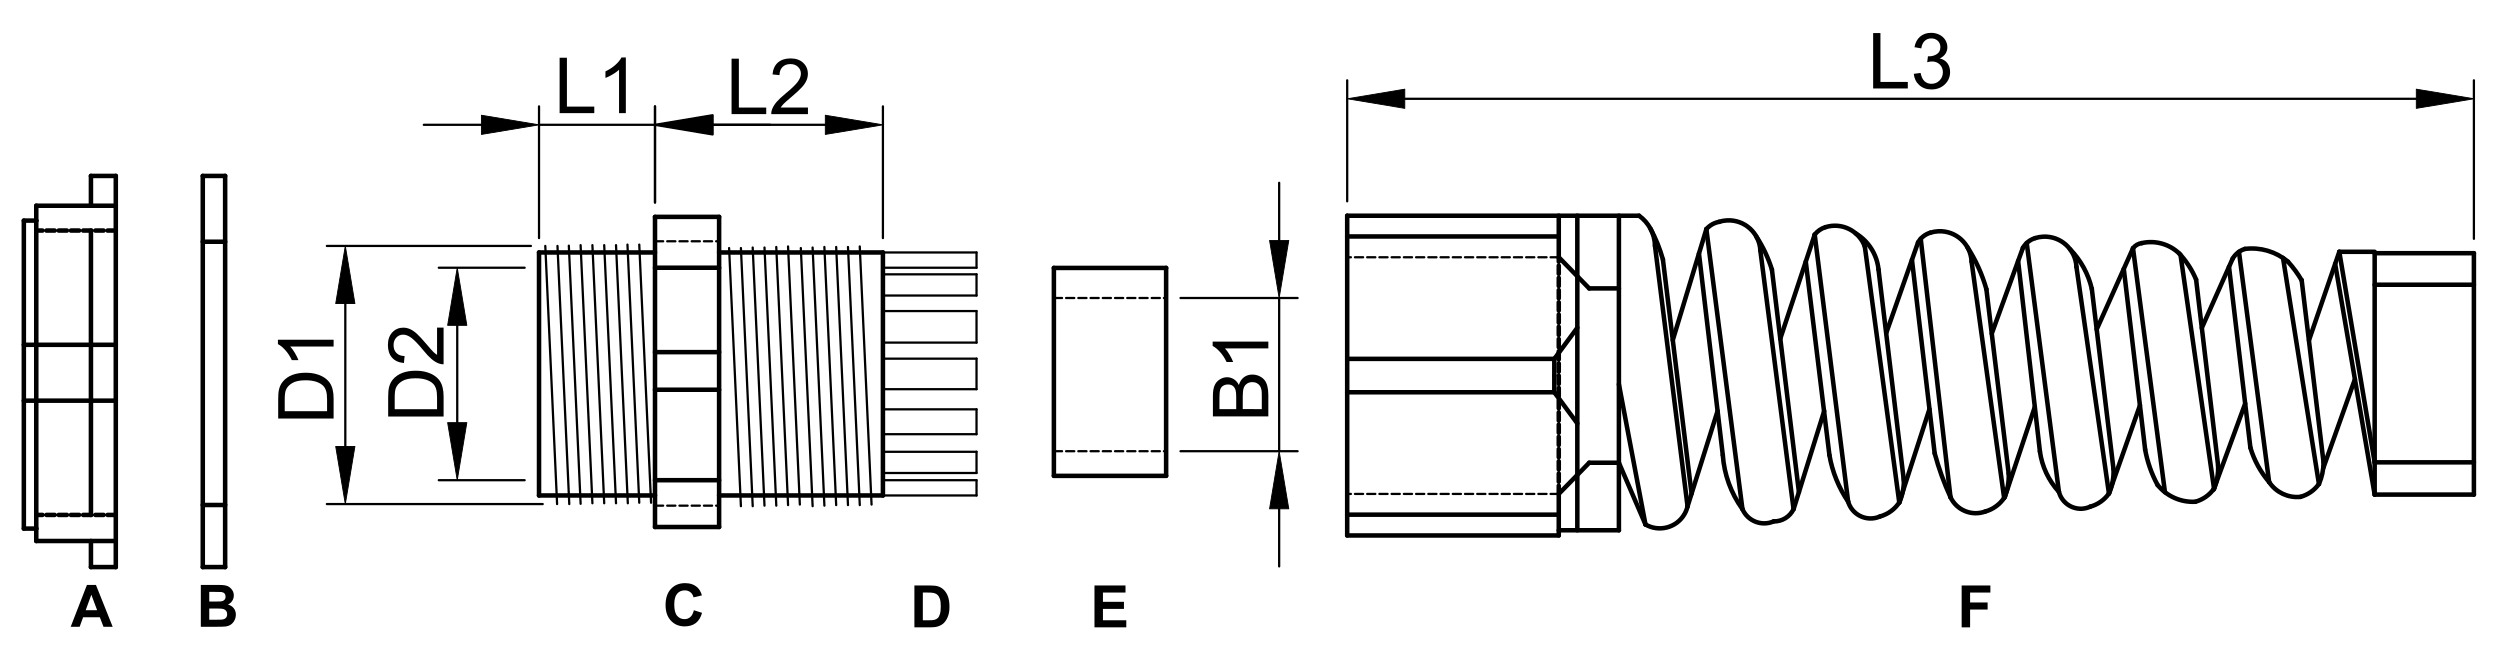 <?xml version="1.0" encoding="utf-8"?>
<!-- Generator: Adobe Illustrator 16.0.3, SVG Export Plug-In . SVG Version: 6.00 Build 0)  -->
<!DOCTYPE svg PUBLIC "-//W3C//DTD SVG 1.1//EN" "http://www.w3.org/Graphics/SVG/1.1/DTD/svg11.dtd">
<svg version="1.1" id="Réteg_1" xmlns="http://www.w3.org/2000/svg" xmlns:xlink="http://www.w3.org/1999/xlink" x="0px" y="0px"
	 width="552px" height="146px" viewBox="0 0 552 146" enable-background="new 0 0 552 146" xml:space="preserve">
<line fill="none" stroke="#000000" stroke-linecap="round" stroke-linejoin="round" stroke-miterlimit="500" x1="20.079" y1="38.844" x2="20.079" y2="45.424"/>
<line fill="none" stroke="#000000" stroke-linecap="round" stroke-linejoin="round" stroke-miterlimit="500" x1="20.079" y1="125.213" x2="25.568" y2="125.213"/>
<line fill="none" stroke="#000000" stroke-linecap="round" stroke-linejoin="round" stroke-miterlimit="500" x1="25.568" y1="125.213" x2="25.568" y2="38.844"/>
<line fill="none" stroke="#000000" stroke-linecap="round" stroke-linejoin="round" stroke-miterlimit="500" x1="25.568" y1="38.844" x2="20.079" y2="38.844"/>
<line fill="none" stroke="#000000" stroke-linecap="round" stroke-linejoin="round" stroke-miterlimit="500" x1="44.773" y1="38.844" x2="44.773" y2="125.213"/>
<line fill="none" stroke="#000000" stroke-linecap="round" stroke-linejoin="round" stroke-miterlimit="500" x1="44.773" y1="125.213" x2="49.711" y2="125.213"/>
<line fill="none" stroke="#000000" stroke-linecap="round" stroke-linejoin="round" stroke-miterlimit="500" x1="49.711" y1="125.213" x2="49.711" y2="38.844"/>
<line fill="none" stroke="#000000" stroke-linecap="round" stroke-linejoin="round" stroke-miterlimit="500" x1="49.711" y1="38.844" x2="44.773" y2="38.844"/>
<line fill="none" stroke="#000000" stroke-linecap="round" stroke-linejoin="round" stroke-miterlimit="500" x1="25.568" y1="45.424" x2="8.007" y2="45.424"/>
<line fill="none" stroke="#000000" stroke-linecap="round" stroke-linejoin="round" stroke-miterlimit="500" x1="8.007" y1="45.424" x2="8.007" y2="48.715"/>
<line fill="none" stroke="#000000" stroke-linecap="round" stroke-linejoin="round" stroke-miterlimit="500" x1="8.007" y1="48.715" x2="5.263" y2="48.715"/>
<line fill="none" stroke="#000000" stroke-linecap="round" stroke-linejoin="round" stroke-miterlimit="500" x1="5.263" y1="48.715" x2="5.263" y2="116.711"/>
<line fill="none" stroke="#000000" stroke-linecap="round" stroke-linejoin="round" stroke-miterlimit="500" x1="5.263" y1="116.711" x2="8.007" y2="116.711"/>
<line fill="none" stroke="#000000" stroke-linecap="round" stroke-linejoin="round" stroke-miterlimit="500" x1="8.007" y1="116.711" x2="8.007" y2="119.454"/>
<line fill="none" stroke="#000000" stroke-linecap="round" stroke-linejoin="round" stroke-miterlimit="500" x1="8.007" y1="119.454" x2="25.568" y2="119.454"/>
<line fill="none" stroke="#000000" stroke-linecap="round" stroke-linejoin="round" stroke-miterlimit="500" x1="25.568" y1="76.132" x2="5.263" y2="76.132"/>
<line fill="none" stroke="#000000" stroke-linecap="round" stroke-linejoin="round" stroke-miterlimit="500" x1="25.568" y1="88.473" x2="5.263" y2="88.473"/>
<line fill="none" stroke="#000000" stroke-linecap="round" stroke-linejoin="round" stroke-miterlimit="500" stroke-dasharray="1.8,0.9" x1="25.568" y1="113.695" x2="8.007" y2="113.695"/>
<line fill="none" stroke="#000000" stroke-linecap="round" stroke-linejoin="round" stroke-miterlimit="500" x1="8.007" y1="48.715" x2="8.007" y2="116.711"/>
<line fill="none" stroke="#000000" stroke-linecap="round" stroke-linejoin="round" stroke-miterlimit="500" stroke-dasharray="1.8,0.9" x1="25.568" y1="50.908" x2="8.007" y2="50.908"/>
<line fill="none" stroke="#000000" stroke-linecap="round" stroke-linejoin="round" stroke-miterlimit="500" x1="49.711" y1="53.375" x2="44.773" y2="53.375"/>
<line fill="none" stroke="#000000" stroke-linecap="round" stroke-linejoin="round" stroke-miterlimit="500" x1="49.711" y1="111.502" x2="44.773" y2="111.502"/>
<line fill="none" stroke="#000000" stroke-linecap="round" stroke-linejoin="round" stroke-miterlimit="500" x1="144.625" y1="116.359" x2="158.779" y2="116.359"/>
<line fill="none" stroke="#000000" stroke-linecap="round" stroke-linejoin="round" stroke-miterlimit="500" x1="158.779" y1="116.359" x2="158.779" y2="47.89"/>
<line fill="none" stroke="#000000" stroke-linecap="round" stroke-linejoin="round" stroke-miterlimit="500" x1="158.779" y1="47.89" x2="144.625" y2="47.89"/>
<line fill="none" stroke="#000000" stroke-linecap="round" stroke-linejoin="round" stroke-miterlimit="500" x1="144.625" y1="47.89" x2="144.625" y2="116.359"/>
<line fill="none" stroke="#000000" stroke-width="0.5" stroke-linecap="round" stroke-linejoin="round" stroke-miterlimit="500" stroke-dasharray="1.8,0.9" x1="144.625" y1="53.277" x2="158.779" y2="53.277"/>
<line fill="none" stroke="#000000" stroke-width="0.5" stroke-linecap="round" stroke-linejoin="round" stroke-miterlimit="500" stroke-dasharray="1.8,0.9" x1="144.625" y1="111.646" x2="158.779" y2="111.646"/>
<line fill="none" stroke="#000000" stroke-linecap="round" stroke-linejoin="round" stroke-miterlimit="500" x1="158.779" y1="86.055" x2="144.625" y2="86.055"/>
<line fill="none" stroke="#000000" stroke-linecap="round" stroke-linejoin="round" stroke-miterlimit="500" x1="158.779" y1="77.748" x2="144.625" y2="77.748"/>
<line fill="none" stroke="#000000" stroke-linecap="round" stroke-linejoin="round" stroke-miterlimit="500" x1="144.625" y1="55.747" x2="119.016" y2="55.747"/>
<line fill="none" stroke="#000000" stroke-linecap="round" stroke-linejoin="round" stroke-miterlimit="500" x1="119.016" y1="55.747" x2="119.016" y2="109.398"/>
<line fill="none" stroke="#000000" stroke-linecap="round" stroke-linejoin="round" stroke-miterlimit="500" x1="119.016" y1="109.398" x2="144.625" y2="109.398"/>
<line fill="none" stroke="#000000" stroke-linecap="round" stroke-linejoin="round" stroke-miterlimit="500" x1="158.779" y1="109.398" x2="194.948" y2="109.398"/>
<line fill="none" stroke="#000000" stroke-linecap="round" stroke-linejoin="round" stroke-miterlimit="500" x1="194.948" y1="109.398" x2="194.948" y2="55.747"/>
<line fill="none" stroke="#000000" stroke-linecap="round" stroke-linejoin="round" stroke-miterlimit="500" x1="194.948" y1="55.747" x2="158.779" y2="55.747"/>
<line fill="none" stroke="#000000" stroke-width="0.5" stroke-linecap="round" stroke-linejoin="round" stroke-miterlimit="500" x1="194.948" y1="55.747" x2="215.616" y2="55.747"/>
<line fill="none" stroke="#000000" stroke-width="0.5" stroke-linecap="round" stroke-linejoin="round" stroke-miterlimit="500" x1="215.616" y1="55.747" x2="215.616" y2="59.114"/>
<line fill="none" stroke="#000000" stroke-width="0.5" stroke-linecap="round" stroke-linejoin="round" stroke-miterlimit="500" x1="215.616" y1="59.114" x2="194.948" y2="59.114"/>
<line fill="none" stroke="#000000" stroke-width="0.5" stroke-linecap="round" stroke-linejoin="round" stroke-miterlimit="500" x1="194.948" y1="109.398" x2="215.616" y2="109.398"/>
<line fill="none" stroke="#000000" stroke-width="0.5" stroke-linecap="round" stroke-linejoin="round" stroke-miterlimit="500" x1="215.616" y1="109.398" x2="215.616" y2="106.031"/>
<line fill="none" stroke="#000000" stroke-width="0.5" stroke-linecap="round" stroke-linejoin="round" stroke-miterlimit="500" x1="215.616" y1="106.031" x2="194.948" y2="106.031"/>
<line fill="none" stroke="#000000" stroke-width="0.5" stroke-linecap="round" stroke-linejoin="round" stroke-miterlimit="500" x1="194.948" y1="60.567" x2="215.616" y2="60.567"/>
<line fill="none" stroke="#000000" stroke-width="0.5" stroke-linecap="round" stroke-linejoin="round" stroke-miterlimit="500" x1="215.616" y1="60.567" x2="215.616" y2="65.251"/>
<line fill="none" stroke="#000000" stroke-width="0.5" stroke-linecap="round" stroke-linejoin="round" stroke-miterlimit="500" x1="215.616" y1="65.251" x2="194.948" y2="65.251"/>
<line fill="none" stroke="#000000" stroke-width="0.5" stroke-linecap="round" stroke-linejoin="round" stroke-miterlimit="500" x1="194.948" y1="68.678" x2="215.616" y2="68.678"/>
<line fill="none" stroke="#000000" stroke-width="0.5" stroke-linecap="round" stroke-linejoin="round" stroke-miterlimit="500" x1="215.616" y1="68.678" x2="215.616" y2="75.645"/>
<line fill="none" stroke="#000000" stroke-width="0.5" stroke-linecap="round" stroke-linejoin="round" stroke-miterlimit="500" x1="215.616" y1="75.645" x2="194.948" y2="75.645"/>
<line fill="none" stroke="#000000" stroke-width="0.5" stroke-linecap="round" stroke-linejoin="round" stroke-miterlimit="500" x1="194.948" y1="79.188" x2="215.616" y2="79.188"/>
<line fill="none" stroke="#000000" stroke-width="0.5" stroke-linecap="round" stroke-linejoin="round" stroke-miterlimit="500" x1="215.616" y1="79.188" x2="215.616" y2="85.928"/>
<line fill="none" stroke="#000000" stroke-width="0.5" stroke-linecap="round" stroke-linejoin="round" stroke-miterlimit="500" x1="215.616" y1="85.928" x2="194.948" y2="85.928"/>
<line fill="none" stroke="#000000" stroke-width="0.5" stroke-linecap="round" stroke-linejoin="round" stroke-miterlimit="500" x1="194.948" y1="90.382" x2="215.616" y2="90.382"/>
<line fill="none" stroke="#000000" stroke-width="0.5" stroke-linecap="round" stroke-linejoin="round" stroke-miterlimit="500" x1="215.616" y1="90.382" x2="215.616" y2="95.868"/>
<line fill="none" stroke="#000000" stroke-width="0.5" stroke-linecap="round" stroke-linejoin="round" stroke-miterlimit="500" x1="215.616" y1="95.868" x2="194.948" y2="95.868"/>
<line fill="none" stroke="#000000" stroke-width="0.5" stroke-linecap="round" stroke-linejoin="round" stroke-miterlimit="500" x1="194.948" y1="99.751" x2="215.616" y2="99.751"/>
<line fill="none" stroke="#000000" stroke-width="0.5" stroke-linecap="round" stroke-linejoin="round" stroke-miterlimit="500" x1="215.616" y1="99.751" x2="215.616" y2="104.434"/>
<line fill="none" stroke="#000000" stroke-width="0.5" stroke-linecap="round" stroke-linejoin="round" stroke-miterlimit="500" x1="215.616" y1="104.434" x2="194.948" y2="104.434"/>
<line fill="none" stroke="#000000" stroke-linecap="round" stroke-linejoin="round" stroke-miterlimit="500" x1="232.697" y1="59.158" x2="257.481" y2="59.158"/>
<line fill="none" stroke="#000000" stroke-linecap="round" stroke-linejoin="round" stroke-miterlimit="500" x1="232.697" y1="59.158" x2="232.697" y2="105.066"/>
<line fill="none" stroke="#000000" stroke-linecap="round" stroke-linejoin="round" stroke-miterlimit="500" x1="232.697" y1="105.066" x2="257.481" y2="105.066"/>
<line fill="none" stroke="#000000" stroke-linecap="round" stroke-linejoin="round" stroke-miterlimit="500" x1="257.481" y1="105.066" x2="257.481" y2="59.158"/>
<line fill="none" stroke="#000000" stroke-width="0.5" stroke-linecap="round" stroke-linejoin="round" stroke-miterlimit="500" stroke-dasharray="1.8,0.9" x1="232.697" y1="65.802" x2="257.481" y2="65.802"/>
<line fill="none" stroke="#000000" stroke-width="0.5" stroke-linecap="round" stroke-linejoin="round" stroke-miterlimit="500" stroke-dasharray="1.8,0.9" x1="232.697" y1="99.632" x2="257.481" y2="99.632"/>
<line fill="none" stroke="#000000" stroke-width="0.5" stroke-linecap="round" stroke-linejoin="round" stroke-miterlimit="500" x1="123.09" y1="54.306" x2="125.696" y2="111.295"/>
<line fill="none" stroke="#000000" stroke-width="0.5" stroke-linecap="round" stroke-linejoin="round" stroke-miterlimit="500" x1="125.597" y1="54.247" x2="128.202" y2="111.234"/>
<line fill="none" stroke="#000000" stroke-width="0.5" stroke-linecap="round" stroke-linejoin="round" stroke-miterlimit="500" x1="128.197" y1="54.129" x2="130.803" y2="111.117"/>
<line fill="none" stroke="#000000" stroke-width="0.5" stroke-linecap="round" stroke-linejoin="round" stroke-miterlimit="500" x1="130.803" y1="54.129" x2="133.408" y2="111.117"/>
<line fill="none" stroke="#000000" stroke-width="0.5" stroke-linecap="round" stroke-linejoin="round" stroke-miterlimit="500" x1="133.408" y1="54.129" x2="136.016" y2="111.117"/>
<line fill="none" stroke="#000000" stroke-width="0.5" stroke-linecap="round" stroke-linejoin="round" stroke-miterlimit="500" x1="136.016" y1="54.129" x2="138.622" y2="111.117"/>
<line fill="none" stroke="#000000" stroke-width="0.5" stroke-linecap="round" stroke-linejoin="round" stroke-miterlimit="500" x1="138.543" y1="54.013" x2="141.149" y2="111.001"/>
<line fill="none" stroke="#000000" stroke-width="0.5" stroke-linecap="round" stroke-linejoin="round" stroke-miterlimit="500" x1="141.149" y1="54.013" x2="143.754" y2="111.001"/>
<line fill="none" stroke="#000000" stroke-width="0.5" stroke-linecap="round" stroke-linejoin="round" stroke-miterlimit="500" x1="160.986" y1="54.771" x2="163.593" y2="111.762"/>
<line fill="none" stroke="#000000" stroke-width="0.5" stroke-linecap="round" stroke-linejoin="round" stroke-miterlimit="500" x1="163.593" y1="54.771" x2="166.199" y2="111.762"/>
<line fill="none" stroke="#000000" stroke-width="0.5" stroke-linecap="round" stroke-linejoin="round" stroke-miterlimit="500" x1="166.194" y1="54.653" x2="168.799" y2="111.643"/>
<line fill="none" stroke="#000000" stroke-width="0.5" stroke-linecap="round" stroke-linejoin="round" stroke-miterlimit="500" x1="168.799" y1="54.653" x2="171.405" y2="111.643"/>
<line fill="none" stroke="#000000" stroke-width="0.5" stroke-linecap="round" stroke-linejoin="round" stroke-miterlimit="500" x1="171.399" y1="54.535" x2="174.006" y2="111.523"/>
<line fill="none" stroke="#000000" stroke-width="0.5" stroke-linecap="round" stroke-linejoin="round" stroke-miterlimit="500" x1="174.001" y1="54.415" x2="176.606" y2="111.404"/>
<line fill="none" stroke="#000000" stroke-width="0.5" stroke-linecap="round" stroke-linejoin="round" stroke-miterlimit="500" x1="176.822" y1="54.771" x2="179.428" y2="111.762"/>
<line fill="none" stroke="#000000" stroke-width="0.5" stroke-linecap="round" stroke-linejoin="round" stroke-miterlimit="500" x1="179.422" y1="54.653" x2="182.027" y2="111.643"/>
<line fill="none" stroke="#000000" stroke-width="0.5" stroke-linecap="round" stroke-linejoin="round" stroke-miterlimit="500" x1="182.023" y1="54.535" x2="184.628" y2="111.523"/>
<line fill="none" stroke="#000000" stroke-width="0.5" stroke-linecap="round" stroke-linejoin="round" stroke-miterlimit="500" x1="184.628" y1="54.535" x2="187.234" y2="111.523"/>
<line fill="none" stroke="#000000" stroke-width="0.5" stroke-linecap="round" stroke-linejoin="round" stroke-miterlimit="500" x1="187.234" y1="54.535" x2="189.84" y2="111.523"/>
<line fill="none" stroke="#000000" stroke-width="0.5" stroke-linecap="round" stroke-linejoin="round" stroke-miterlimit="500" x1="189.834" y1="54.415" x2="192.44" y2="111.404"/>
<line fill="none" stroke="#000000" stroke-linecap="round" stroke-linejoin="round" stroke-miterlimit="500" x1="297.46" y1="47.631" x2="297.46" y2="118.229"/>
<line fill="none" stroke="#000000" stroke-linecap="round" stroke-linejoin="round" stroke-miterlimit="500" x1="297.46" y1="118.229" x2="344.175" y2="118.229"/>
<line fill="none" stroke="#000000" stroke-linecap="round" stroke-linejoin="round" stroke-miterlimit="500" x1="344.175" y1="118.229" x2="344.175" y2="109.057"/>
<line fill="none" stroke="#000000" stroke-linecap="round" stroke-linejoin="round" stroke-miterlimit="500" x1="344.175" y1="109.057" x2="350.896" y2="102.176"/>
<line fill="none" stroke="#000000" stroke-linecap="round" stroke-linejoin="round" stroke-miterlimit="500" x1="350.896" y1="102.176" x2="357.453" y2="102.176"/>
<line fill="none" stroke="#000000" stroke-linecap="round" stroke-linejoin="round" stroke-miterlimit="500" x1="357.453" y1="47.631" x2="357.453" y2="117.082"/>
<line fill="none" stroke="#000000" stroke-linecap="round" stroke-linejoin="round" stroke-miterlimit="500" x1="357.453" y1="117.082" x2="344.175" y2="117.082"/>
<line fill="none" stroke="#000000" stroke-linecap="round" stroke-linejoin="round" stroke-miterlimit="500" x1="348.273" y1="117.082" x2="348.273" y2="47.631"/>
<line fill="none" stroke="#000000" stroke-linecap="round" stroke-linejoin="round" stroke-miterlimit="500" x1="348.273" y1="93.495" x2="343.191" y2="86.615"/>
<line fill="none" stroke="#000000" stroke-linecap="round" stroke-linejoin="round" stroke-miterlimit="500" x1="343.191" y1="86.615" x2="343.191" y2="82.928"/>
<line fill="none" stroke="#000000" stroke-linecap="round" stroke-linejoin="round" stroke-miterlimit="500" x1="344.175" y1="113.641" x2="297.46" y2="113.641"/>
<line fill="none" stroke="#000000" stroke-width="0.5" stroke-linecap="round" stroke-linejoin="round" stroke-miterlimit="500" stroke-dasharray="1.8,0.9" x1="344.175" y1="109.057" x2="297.46" y2="109.057"/>
<line fill="none" stroke="#000000" stroke-linecap="round" stroke-linejoin="round" stroke-miterlimit="500" stroke-dasharray="1.8,0.9" x1="344.175" y1="109.057" x2="344.175" y2="56.804"/>
<line fill="none" stroke="#000000" stroke-linecap="round" stroke-linejoin="round" stroke-miterlimit="500" x1="344.175" y1="56.804" x2="350.896" y2="63.683"/>
<line fill="none" stroke="#000000" stroke-linecap="round" stroke-linejoin="round" stroke-miterlimit="500" x1="350.896" y1="63.683" x2="357.453" y2="63.683"/>
<line fill="none" stroke="#000000" stroke-linecap="round" stroke-linejoin="round" stroke-miterlimit="500" x1="348.273" y1="72.364" x2="343.191" y2="79.245"/>
<line fill="none" stroke="#000000" stroke-linecap="round" stroke-linejoin="round" stroke-miterlimit="500" x1="343.191" y1="79.245" x2="343.191" y2="82.928"/>
<line fill="none" stroke="#000000" stroke-linecap="round" stroke-linejoin="round" stroke-miterlimit="500" x1="297.46" y1="47.631" x2="361.905" y2="47.631"/>
<line fill="none" stroke="#000000" stroke-linecap="round" stroke-linejoin="round" stroke-miterlimit="500" x1="344.175" y1="52.217" x2="297.46" y2="52.217"/>
<line fill="none" stroke="#000000" stroke-width="0.5" stroke-linecap="round" stroke-linejoin="round" stroke-miterlimit="500" stroke-dasharray="1.8,0.9" x1="344.175" y1="56.804" x2="297.46" y2="56.804"/>
<line fill="none" stroke="#000000" stroke-linecap="round" stroke-linejoin="round" stroke-miterlimit="500" x1="343.191" y1="79.245" x2="297.46" y2="79.245"/>
<line fill="none" stroke="#000000" stroke-linecap="round" stroke-linejoin="round" stroke-miterlimit="500" x1="343.191" y1="86.615" x2="297.46" y2="86.615"/>
<line fill="none" stroke="#000000" stroke-linecap="round" stroke-linejoin="round" stroke-miterlimit="500" x1="365.417" y1="54.263" x2="372.613" y2="111.805"/>
<line fill="none" stroke="#000000" stroke-linecap="round" stroke-linejoin="round" stroke-miterlimit="500" x1="376.764" y1="50.59" x2="384.73" y2="112.414"/>
<line fill="none" stroke="#000000" stroke-linecap="round" stroke-linejoin="round" stroke-miterlimit="500" x1="388.688" y1="55.336" x2="396.017" y2="112.414"/>
<path fill="none" stroke="#000000" stroke-linecap="round" stroke-linejoin="round" stroke-miterlimit="500" d="M365.417,54.263
	c-0.059-2.641-1.362-5.098-3.512-6.632"/>
<path fill="none" stroke="#000000" stroke-linecap="round" stroke-linejoin="round" stroke-miterlimit="500" d="M363.322,115.813
	c3.014,1.744,6.868,0.717,8.611-2.295c0.34-0.588,0.583-1.227,0.721-1.893"/>
<line fill="none" stroke="#000000" stroke-linecap="round" stroke-linejoin="round" stroke-miterlimit="500" x1="363.322" y1="115.813" x2="357.453" y2="84.834"/>
<line fill="none" stroke="#000000" stroke-linecap="round" stroke-linejoin="round" stroke-miterlimit="500" x1="363.322" y1="115.813" x2="357.453" y2="102.176"/>
<line fill="none" stroke="#000000" stroke-linecap="round" stroke-linejoin="round" stroke-miterlimit="500" x1="369.349" y1="75.1" x2="376.764" y2="50.59"/>
<path fill="none" stroke="#000000" stroke-linecap="round" stroke-linejoin="round" stroke-miterlimit="500" d="M379.634,48.976
	c-1.114,0.194-2.127,0.764-2.87,1.614"/>
<path fill="none" stroke="#000000" stroke-linecap="round" stroke-linejoin="round" stroke-miterlimit="500" d="M388.688,55.336
	c-0.177-3.867-3.457-6.856-7.323-6.677c-0.605,0.027-1.207,0.134-1.785,0.316"/>
<path fill="none" stroke="#000000" stroke-linecap="round" stroke-linejoin="round" stroke-miterlimit="500" d="M380.395,100.49
	c0.31,4.3,1.812,8.43,4.337,11.924"/>
<line fill="none" stroke="#000000" stroke-linecap="round" stroke-linejoin="round" stroke-miterlimit="500" x1="380.395" y1="100.49" x2="375.13" y2="55.989"/>
<line fill="none" stroke="#000000" stroke-linecap="round" stroke-linejoin="round" stroke-miterlimit="500" x1="372.613" y1="111.805" x2="379.241" y2="90.754"/>
<path fill="none" stroke="#000000" stroke-linecap="round" stroke-linejoin="round" stroke-miterlimit="500" d="M384.73,112.414
	c1.155,2.648,4.239,3.861,6.892,2.709"/>
<path fill="none" stroke="#000000" stroke-linecap="round" stroke-linejoin="round" stroke-miterlimit="500" d="M391.622,115.123
	c1.872,0.042,3.593-1.021,4.395-2.709"/>
<line fill="none" stroke="#000000" stroke-linecap="round" stroke-linejoin="round" stroke-miterlimit="500" x1="391.238" y1="59.526" x2="397.201" y2="108.648"/>
<path fill="none" stroke="#000000" stroke-linecap="round" stroke-linejoin="round" stroke-miterlimit="500" d="M391.238,59.526
	c-0.804-2.582-1.961-5.04-3.443-7.302"/>
<line fill="none" stroke="#000000" stroke-linecap="round" stroke-linejoin="round" stroke-miterlimit="500" x1="400.689" y1="51.803" x2="408.064" y2="110.756"/>
<line fill="none" stroke="#000000" stroke-linecap="round" stroke-linejoin="round" stroke-miterlimit="500" x1="411.756" y1="54.455" x2="419.36" y2="110.943"/>
<line fill="none" stroke="#000000" stroke-linecap="round" stroke-linejoin="round" stroke-miterlimit="500" x1="393.089" y1="74.77" x2="400.689" y2="51.803"/>
<path fill="none" stroke="#000000" stroke-linecap="round" stroke-linejoin="round" stroke-miterlimit="500" d="M403.059,50.162
	c-0.941,0.288-1.771,0.861-2.368,1.641"/>
<path fill="none" stroke="#000000" stroke-linecap="round" stroke-linejoin="round" stroke-miterlimit="500" d="M411.756,54.455
	c-1.283-3.529-5.117-5.422-8.697-4.292"/>
<path fill="none" stroke="#000000" stroke-linecap="round" stroke-linejoin="round" stroke-miterlimit="500" d="M403.935,100.49
	c0.636,3.676,2.041,7.175,4.131,10.266"/>
<line fill="none" stroke="#000000" stroke-linecap="round" stroke-linejoin="round" stroke-miterlimit="500" x1="403.935" y1="100.49" x2="398.716" y2="57.766"/>
<line fill="none" stroke="#000000" stroke-linecap="round" stroke-linejoin="round" stroke-miterlimit="500" x1="396.052" y1="112.333" x2="402.783" y2="90.754"/>
<path fill="none" stroke="#000000" stroke-linecap="round" stroke-linejoin="round" stroke-miterlimit="500" d="M408.064,110.756
	c0.801,2.74,3.672,4.311,6.409,3.512c0.219-0.065,0.433-0.144,0.64-0.234"/>
<path fill="none" stroke="#000000" stroke-linecap="round" stroke-linejoin="round" stroke-miterlimit="500" d="M415.113,114.032
	c1.817-0.501,3.378-1.673,4.368-3.276"/>
<line fill="none" stroke="#000000" stroke-linecap="round" stroke-linejoin="round" stroke-miterlimit="500" x1="414.778" y1="59.526" x2="420.377" y2="106.146"/>
<path fill="none" stroke="#000000" stroke-linecap="round" stroke-linejoin="round" stroke-miterlimit="500" d="M419.36,110.943
	c0.756-1.698,1.097-3.557,1.001-5.414"/>
<path fill="none" stroke="#000000" stroke-linecap="round" stroke-linejoin="round" stroke-miterlimit="500" d="M414.778,59.526
	c-0.323-3.305-2.187-6.263-5.028-7.981"/>
<line fill="none" stroke="#000000" stroke-linecap="round" stroke-linejoin="round" stroke-miterlimit="500" x1="424.094" y1="52.722" x2="430.666" y2="109.771"/>
<line fill="none" stroke="#000000" stroke-linecap="round" stroke-linejoin="round" stroke-miterlimit="500" x1="435.32" y1="57.741" x2="442.513" y2="109.945"/>
<line fill="none" stroke="#000000" stroke-linecap="round" stroke-linejoin="round" stroke-miterlimit="500" x1="416.483" y1="73.518" x2="423.507" y2="53.523"/>
<path fill="none" stroke="#000000" stroke-linecap="round" stroke-linejoin="round" stroke-miterlimit="500" d="M426.213,51.381
	c-1.14,0.347-2.106,1.113-2.706,2.142"/>
<path fill="none" stroke="#000000" stroke-linecap="round" stroke-linejoin="round" stroke-miterlimit="500" d="M435.32,57.741
	c-0.179-3.867-3.457-6.856-7.324-6.677c-0.604,0.028-1.205,0.134-1.783,0.317"/>
<path fill="none" stroke="#000000" stroke-linecap="round" stroke-linejoin="round" stroke-miterlimit="500" d="M427.172,100.081
	c0.894,3.323,2.063,6.563,3.494,9.69"/>
<line fill="none" stroke="#000000" stroke-linecap="round" stroke-linejoin="round" stroke-miterlimit="500" x1="427.172" y1="100.081" x2="422.159" y2="57.361"/>
<line fill="none" stroke="#000000" stroke-linecap="round" stroke-linejoin="round" stroke-miterlimit="500" x1="419.36" y1="110.943" x2="426.021" y2="90.344"/>
<path fill="none" stroke="#000000" stroke-linecap="round" stroke-linejoin="round" stroke-miterlimit="500" d="M430.666,109.771
	c1.345,2.877,4.664,4.258,7.654,3.183"/>
<path fill="none" stroke="#000000" stroke-linecap="round" stroke-linejoin="round" stroke-miterlimit="500" d="M438.32,112.953
	c1.816-0.501,3.377-1.672,4.368-3.276"/>
<line fill="none" stroke="#000000" stroke-linecap="round" stroke-linejoin="round" stroke-miterlimit="500" x1="438.595" y1="63.856" x2="443.514" y2="104.531"/>
<path fill="none" stroke="#000000" stroke-linecap="round" stroke-linejoin="round" stroke-miterlimit="500" d="M442.513,109.945
	c0.756-1.699,1.098-3.557,1.001-5.414"/>
<path fill="none" stroke="#000000" stroke-linecap="round" stroke-linejoin="round" stroke-miterlimit="500" d="M438.595,63.856
	c-0.931-3.297-2.352-6.435-4.213-9.311"/>
<line fill="none" stroke="#000000" stroke-linecap="round" stroke-linejoin="round" stroke-miterlimit="500" x1="447.5" y1="53.661" x2="454.607" y2="108.594"/>
<line fill="none" stroke="#000000" stroke-linecap="round" stroke-linejoin="round" stroke-miterlimit="500" x1="458.478" y1="58.936" x2="465.656" y2="108.958"/>
<line fill="none" stroke="#000000" stroke-linecap="round" stroke-linejoin="round" stroke-miterlimit="500" x1="439.779" y1="73.662" x2="446.662" y2="54.717"/>
<path fill="none" stroke="#000000" stroke-linecap="round" stroke-linejoin="round" stroke-miterlimit="500" d="M449.368,52.574
	c-1.142,0.348-2.106,1.114-2.706,2.143"/>
<path fill="none" stroke="#000000" stroke-linecap="round" stroke-linejoin="round" stroke-miterlimit="500" d="M458.478,58.936
	c-0.18-3.867-3.458-6.856-7.324-6.679c-0.607,0.028-1.206,0.135-1.784,0.317"/>
<path fill="none" stroke="#000000" stroke-linecap="round" stroke-linejoin="round" stroke-miterlimit="500" d="M450.411,99.67
	c0.455,3.333,1.918,6.449,4.196,8.924"/>
<line fill="none" stroke="#000000" stroke-linecap="round" stroke-linejoin="round" stroke-miterlimit="500" x1="450.411" y1="99.67" x2="445.601" y2="57.642"/>
<line fill="none" stroke="#000000" stroke-linecap="round" stroke-linejoin="round" stroke-miterlimit="500" x1="442.688" y1="109.677" x2="449.26" y2="89.934"/>
<path fill="none" stroke="#000000" stroke-linecap="round" stroke-linejoin="round" stroke-miterlimit="500" d="M454.607,108.594
	c0.691,2.666,3.418,4.268,6.084,3.575c0.287-0.073,0.565-0.177,0.834-0.299"/>
<path fill="none" stroke="#000000" stroke-linecap="round" stroke-linejoin="round" stroke-miterlimit="500" d="M461.525,111.87
	c1.674-0.459,3.136-1.489,4.131-2.912"/>
<line fill="none" stroke="#000000" stroke-linecap="round" stroke-linejoin="round" stroke-miterlimit="500" x1="461.871" y1="63.775" x2="466.655" y2="103.543"/>
<path fill="none" stroke="#000000" stroke-linecap="round" stroke-linejoin="round" stroke-miterlimit="500" d="M465.656,108.958
	c0.754-1.704,1.097-3.558,0.999-5.415"/>
<path fill="none" stroke="#000000" stroke-linecap="round" stroke-linejoin="round" stroke-miterlimit="500" d="M461.871,63.775
	c-0.771-3.304-2.438-6.331-4.813-8.753"/>
<line fill="none" stroke="#000000" stroke-linecap="round" stroke-linejoin="round" stroke-miterlimit="500" x1="470.969" y1="54.818" x2="478.021" y2="108.678"/>
<line fill="none" stroke="#000000" stroke-linecap="round" stroke-linejoin="round" stroke-miterlimit="500" x1="481.459" y1="56.28" x2="488.859" y2="107.882"/>
<line fill="none" stroke="#000000" stroke-linecap="round" stroke-linejoin="round" stroke-miterlimit="500" x1="462.949" y1="72.73" x2="470.969" y2="54.818"/>
<path fill="none" stroke="#000000" stroke-linecap="round" stroke-linejoin="round" stroke-miterlimit="500" d="M472.889,53.683
	c-0.766,0.106-1.458,0.516-1.92,1.135"/>
<path fill="none" stroke="#000000" stroke-linecap="round" stroke-linejoin="round" stroke-miterlimit="500" d="M481.191,55.989
	c-2.201-2.12-5.324-2.988-8.304-2.306"/>
<path fill="none" stroke="#000000" stroke-linecap="round" stroke-linejoin="round" stroke-miterlimit="500" d="M473.648,99.261
	c0.492,2.74,1.422,5.38,2.75,7.825"/>
<line fill="none" stroke="#000000" stroke-linecap="round" stroke-linejoin="round" stroke-miterlimit="500" x1="473.648" y1="99.261" x2="468.932" y2="59.372"/>
<line fill="none" stroke="#000000" stroke-linecap="round" stroke-linejoin="round" stroke-miterlimit="500" x1="465.656" y1="108.958" x2="472.497" y2="89.527"/>
<path fill="none" stroke="#000000" stroke-linecap="round" stroke-linejoin="round" stroke-miterlimit="500" d="M476.398,107.086
	c2.025,2.496,5.123,3.873,8.334,3.702"/>
<path fill="none" stroke="#000000" stroke-linecap="round" stroke-linejoin="round" stroke-miterlimit="500" d="M484.732,110.788
	c1.672-0.46,3.132-1.486,4.127-2.906"/>
<line fill="none" stroke="#000000" stroke-linecap="round" stroke-linejoin="round" stroke-miterlimit="500" x1="484.9" y1="61.736" x2="489.751" y2="102.717"/>
<path fill="none" stroke="#000000" stroke-linecap="round" stroke-linejoin="round" stroke-miterlimit="500" d="M488.751,108.131
	c0.755-1.699,1.097-3.558,1-5.414"/>
<path fill="none" stroke="#000000" stroke-linecap="round" stroke-linejoin="round" stroke-miterlimit="500" d="M484.9,61.736
	c-0.883-2.123-2.139-4.07-3.709-5.748"/>
<line fill="none" stroke="#000000" stroke-linecap="round" stroke-linejoin="round" stroke-miterlimit="500" x1="494.363" y1="55.601" x2="501.021" y2="106.432"/>
<line fill="none" stroke="#000000" stroke-linecap="round" stroke-linejoin="round" stroke-miterlimit="500" x1="504.094" y1="56.962" x2="512.021" y2="106.861"/>
<line fill="none" stroke="#000000" stroke-linecap="round" stroke-linejoin="round" stroke-miterlimit="500" x1="486.162" y1="72.402" x2="492.973" y2="57.106"/>
<path fill="none" stroke="#000000" stroke-linecap="round" stroke-linejoin="round" stroke-miterlimit="500" d="M495.679,54.963
	c-1.141,0.348-2.104,1.113-2.706,2.144"/>
<path fill="none" stroke="#000000" stroke-linecap="round" stroke-linejoin="round" stroke-miterlimit="500" d="M505.19,57.789
	c-2.637-2.231-6.087-3.256-9.513-2.826"/>
<path fill="none" stroke="#000000" stroke-linecap="round" stroke-linejoin="round" stroke-miterlimit="500" d="M496.888,98.854
	c0.83,2.787,2.239,5.369,4.135,7.578"/>
<line fill="none" stroke="#000000" stroke-linecap="round" stroke-linejoin="round" stroke-miterlimit="500" x1="496.888" y1="98.854" x2="492.164" y2="58.923"/>
<line fill="none" stroke="#000000" stroke-linecap="round" stroke-linejoin="round" stroke-miterlimit="500" x1="488.859" y1="107.882" x2="495.736" y2="89.118"/>
<path fill="none" stroke="#000000" stroke-linecap="round" stroke-linejoin="round" stroke-miterlimit="500" d="M501.021,106.432
	c1.521,2.291,4.183,3.555,6.918,3.276"/>
<path fill="none" stroke="#000000" stroke-linecap="round" stroke-linejoin="round" stroke-miterlimit="500" d="M507.939,109.708
	c1.646-0.452,3.087-1.458,4.08-2.847"/>
<line fill="none" stroke="#000000" stroke-linecap="round" stroke-linejoin="round" stroke-miterlimit="500" x1="508.205" y1="61.842" x2="513.037" y2="102.063"/>
<path fill="none" stroke="#000000" stroke-linecap="round" stroke-linejoin="round" stroke-miterlimit="500" d="M512.021,106.861
	c0.671-1.512,1.017-3.144,1.017-4.799"/>
<path fill="none" stroke="#000000" stroke-linecap="round" stroke-linejoin="round" stroke-miterlimit="500" d="M508.213,61.899
	c-0.859-1.472-1.873-2.849-3.021-4.11"/>
<line fill="none" stroke="#000000" stroke-linecap="round" stroke-linejoin="round" stroke-miterlimit="500" x1="546.237" y1="55.907" x2="524.326" y2="55.907"/>
<line fill="none" stroke="#000000" stroke-linecap="round" stroke-linejoin="round" stroke-miterlimit="500" x1="524.326" y1="55.907" x2="524.326" y2="109.21"/>
<line fill="none" stroke="#000000" stroke-linecap="round" stroke-linejoin="round" stroke-miterlimit="500" x1="524.326" y1="109.21" x2="546.237" y2="109.21"/>
<line fill="none" stroke="#000000" stroke-linecap="round" stroke-linejoin="round" stroke-miterlimit="500" x1="546.237" y1="109.21" x2="546.237" y2="55.907"/>
<line fill="none" stroke="#000000" stroke-linecap="round" stroke-linejoin="round" stroke-miterlimit="500" x1="524.326" y1="62.867" x2="546.237" y2="62.867"/>
<line fill="none" stroke="#000000" stroke-linecap="round" stroke-linejoin="round" stroke-miterlimit="500" x1="524.326" y1="102.082" x2="546.237" y2="102.082"/>
<line fill="none" stroke="#000000" stroke-linecap="round" stroke-linejoin="round" stroke-miterlimit="500" x1="509.828" y1="75.116" x2="516.516" y2="55.604"/>
<line fill="none" stroke="#000000" stroke-linecap="round" stroke-linejoin="round" stroke-miterlimit="500" x1="516.516" y1="55.604" x2="524.326" y2="102.082"/>
<line fill="none" stroke="#000000" stroke-linecap="round" stroke-linejoin="round" stroke-miterlimit="500" x1="515.602" y1="58.268" x2="524.326" y2="109.21"/>
<line fill="none" stroke="#000000" stroke-linecap="round" stroke-linejoin="round" stroke-miterlimit="500" x1="516.516" y1="55.604" x2="524.326" y2="55.604"/>
<line fill="none" stroke="#000000" stroke-linecap="round" stroke-linejoin="round" stroke-miterlimit="500" x1="519.964" y1="83.738" x2="513" y2="103.291"/>
<line fill="none" stroke="#000000" stroke-linecap="round" stroke-linejoin="round" stroke-miterlimit="500" x1="367.17" y1="57.281" x2="373.498" y2="109"/>
<path fill="none" stroke="#000000" stroke-linecap="round" stroke-linejoin="round" stroke-miterlimit="500" d="M367.17,57.281
	c-0.656-2.344-1.571-4.607-2.726-6.75"/>
<line fill="none" stroke="#000000" stroke-width="0.5" stroke-linecap="round" stroke-linejoin="round" stroke-miterlimit="500" x1="120.401" y1="54.306" x2="123.006" y2="111.295"/>
<line fill="none" stroke="#000000" stroke-linecap="round" stroke-linejoin="round" stroke-miterlimit="500" x1="20.079" y1="50.908" x2="20.079" y2="113.695"/>
<line fill="none" stroke="#000000" stroke-linecap="round" stroke-linejoin="round" stroke-miterlimit="500" x1="20.079" y1="119.454" x2="20.079" y2="125.213"/>
<line fill="none" stroke="#000000" stroke-linecap="round" stroke-linejoin="round" stroke-miterlimit="500" x1="344.175" y1="56.804" x2="344.175" y2="47.631"/>
<line fill="none" stroke="#000000" stroke-width="0.5" stroke-linecap="round" stroke-linejoin="round" stroke-miterlimit="500" x1="119.016" y1="52.567" x2="119.016" y2="23.494"/>
<line fill="none" stroke="#000000" stroke-width="0.5" stroke-linecap="round" stroke-linejoin="round" stroke-miterlimit="500" x1="144.625" y1="44.71" x2="144.625" y2="23.494"/>
<line fill="none" stroke="#000000" stroke-width="0.5" stroke-linecap="round" stroke-linejoin="round" stroke-miterlimit="500" x1="106.299" y1="27.563" x2="93.582" y2="27.563"/>
<line fill="none" stroke="#000000" stroke-width="0.5" stroke-linecap="round" stroke-linejoin="round" stroke-miterlimit="500" x1="157.342" y1="27.563" x2="170.06" y2="27.563"/>
<line fill="none" stroke="#000000" stroke-width="0.5" stroke-linecap="round" stroke-linejoin="round" stroke-miterlimit="500" x1="119.016" y1="27.563" x2="144.625" y2="27.563"/>
<polygon stroke="#000000" stroke-width="0.2" stroke-linecap="round" stroke-linejoin="round" stroke-miterlimit="500" points="
	106.299,25.443 106.299,29.683 119.016,27.563 "/>
<polygon stroke="#000000" stroke-width="0.5" stroke-linecap="round" stroke-linejoin="round" stroke-miterlimit="500" points="
	157.342,25.443 157.342,29.683 144.625,27.563 "/>
<g>
	<path d="M123.564,24.98V12.741h1.612v10.794h6.042v1.444L123.564,24.98L123.564,24.98z"/>
	<path d="M138.185,24.98h-1.5V15.4c-0.361,0.345-0.835,0.69-1.421,1.035c-0.586,0.345-1.113,0.604-1.579,0.777v-1.454
		c0.84-0.396,1.572-0.874,2.2-1.436c0.628-0.563,1.073-1.108,1.334-1.638h0.966V24.98z"/>
</g>
<line fill="none" stroke="#000000" stroke-width="0.5" stroke-linecap="round" stroke-linejoin="round" stroke-miterlimit="500" x1="144.625" y1="44.71" x2="144.625" y2="23.494"/>
<line fill="none" stroke="#000000" stroke-width="0.5" stroke-linecap="round" stroke-linejoin="round" stroke-miterlimit="500" x1="194.948" y1="52.567" x2="194.948" y2="23.494"/>
<line fill="none" stroke="#000000" stroke-width="0.5" stroke-linecap="round" stroke-linejoin="round" stroke-miterlimit="500" x1="157.342" y1="27.563" x2="182.231" y2="27.563"/>
<polygon stroke="#000000" stroke-width="0.2" stroke-linecap="round" stroke-linejoin="round" stroke-miterlimit="500" points="
	157.342,25.443 157.342,29.683 144.625,27.563 "/>
<polygon stroke="#000000" stroke-width="0.2" stroke-linecap="round" stroke-linejoin="round" stroke-miterlimit="500" points="
	182.231,25.443 182.231,29.683 194.948,27.563 "/>
<g>
	<path d="M161.529,25.194V12.955h1.612V23.75h6.042v1.444H161.529z"/>
	<path d="M178.395,23.75v1.444h-8.103c-0.011-0.362,0.047-0.71,0.176-1.044c0.206-0.551,0.538-1.094,0.993-1.627
		c0.455-0.533,1.112-1.149,1.969-1.849c1.33-1.092,2.23-1.958,2.701-2.595c0.472-0.637,0.707-1.241,0.707-1.811
		c0-0.596-0.213-1.098-0.642-1.506c-0.428-0.411-0.986-0.614-1.674-0.614c-0.727,0-1.308,0.215-1.745,0.647
		c-0.436,0.432-0.658,1.029-0.664,1.792l-1.542-0.154c0.106-1.149,0.505-2.026,1.197-2.629c0.691-0.602,1.621-0.904,2.787-0.904
		c1.176,0,2.109,0.326,2.795,0.978c0.686,0.651,1.03,1.459,1.03,2.423c0,0.489-0.101,0.971-0.302,1.445
		c-0.2,0.473-0.534,0.972-1.001,1.495c-0.466,0.524-1.239,1.243-2.317,2.155c-0.904,0.757-1.484,1.271-1.743,1.541
		c-0.258,0.27-0.471,0.541-0.64,0.813H178.395z"/>
</g>
<line fill="none" stroke="#000000" stroke-linecap="round" stroke-linejoin="round" stroke-miterlimit="500" x1="158.779" y1="59.114" x2="144.625" y2="59.114"/>
<line fill="none" stroke="#000000" stroke-linecap="round" stroke-linejoin="round" stroke-miterlimit="500" x1="158.779" y1="106.031" x2="144.625" y2="106.031"/>
<line fill="none" stroke="#000000" stroke-width="0.5" stroke-linecap="round" stroke-linejoin="round" stroke-miterlimit="500" x1="115.837" y1="59.114" x2="96.889" y2="59.114"/>
<line fill="none" stroke="#000000" stroke-width="0.5" stroke-linecap="round" stroke-linejoin="round" stroke-miterlimit="500" x1="115.837" y1="106.031" x2="96.889" y2="106.031"/>
<line fill="none" stroke="#000000" stroke-width="0.5" stroke-linecap="round" stroke-linejoin="round" stroke-miterlimit="500" x1="100.958" y1="71.831" x2="100.958" y2="93.316"/>
<polygon stroke="#000000" stroke-width="0.2" stroke-linecap="round" stroke-linejoin="round" stroke-miterlimit="500" points="
	98.838,71.831 103.077,71.831 100.958,59.114 "/>
<polygon stroke="#000000" stroke-width="0.2" stroke-linecap="round" stroke-linejoin="round" stroke-miterlimit="500" points="
	98.838,93.316 103.077,93.316 100.958,106.031 "/>
<g>
	<path d="M97.946,91.963H85.707v-4.211c0-0.951,0.058-1.676,0.175-2.178c0.161-0.699,0.454-1.297,0.876-1.793
		c0.545-0.646,1.242-1.127,2.092-1.446c0.848-0.319,1.817-0.479,2.909-0.479c0.929,0,1.752,0.108,2.471,0.326
		c0.719,0.215,1.313,0.494,1.782,0.834c0.471,0.338,0.841,0.709,1.111,1.112s0.474,0.888,0.614,1.46
		c0.138,0.569,0.208,1.223,0.208,1.962L97.946,91.963L97.946,91.963z M96.501,90.352v-2.613c0-0.807-0.075-1.439-0.226-1.898
		c-0.148-0.459-0.361-0.824-0.634-1.099c-0.383-0.384-0.9-0.683-1.549-0.897c-0.648-0.214-1.434-0.32-2.357-0.32
		c-1.281,0-2.264,0.211-2.953,0.631c-0.687,0.42-1.147,0.932-1.38,1.533c-0.167,0.433-0.251,1.131-0.251,2.094v2.57H96.501
		L96.501,90.352z"/>
	<path d="M96.501,72.332h1.444v8.104c-0.363,0.01-0.709-0.047-1.044-0.178c-0.552-0.207-1.093-0.537-1.628-0.994
		c-0.533-0.455-1.149-1.111-1.847-1.968c-1.093-1.33-1.959-2.231-2.595-2.702c-0.638-0.47-1.243-0.705-1.812-0.705
		c-0.596,0-1.097,0.213-1.507,0.641c-0.409,0.43-0.613,0.986-0.613,1.676c0,0.729,0.215,1.309,0.646,1.746
		c0.433,0.436,1.031,0.656,1.793,0.662l-0.154,1.541c-1.15-0.106-2.026-0.504-2.629-1.196s-0.904-1.621-0.904-2.786
		c0-1.178,0.326-2.109,0.978-2.797c0.652-0.686,1.459-1.029,2.422-1.029c0.49,0,0.972,0.1,1.446,0.301
		c0.473,0.202,0.972,0.535,1.497,1.001c0.521,0.466,1.24,1.238,2.153,2.317c0.757,0.903,1.271,1.484,1.541,1.742
		c0.27,0.26,0.542,0.472,0.814,0.64L96.501,72.332L96.501,72.332z"/>
</g>
<line fill="none" stroke="#000000" stroke-width="0.5" stroke-linecap="round" stroke-linejoin="round" stroke-miterlimit="500" x1="117.222" y1="54.306" x2="72.175" y2="54.306"/>
<line fill="none" stroke="#000000" stroke-width="0.5" stroke-linecap="round" stroke-linejoin="round" stroke-miterlimit="500" x1="119.828" y1="111.295" x2="72.175" y2="111.295"/>
<line fill="none" stroke="#000000" stroke-width="0.5" stroke-linecap="round" stroke-linejoin="round" stroke-miterlimit="500" x1="76.245" y1="67.022" x2="76.245" y2="98.577"/>
<polygon stroke="#000000" stroke-width="0.2" stroke-linecap="round" stroke-linejoin="round" stroke-miterlimit="500" points="
	74.124,67.022 78.363,67.022 76.245,54.306 "/>
<polygon stroke="#000000" stroke-width="0.2" stroke-linecap="round" stroke-linejoin="round" stroke-miterlimit="500" points="
	74.124,98.577 78.363,98.577 76.245,111.295 "/>
<g>
	<path d="M73.661,92.407H61.423v-4.212c0-0.951,0.058-1.676,0.175-2.176c0.161-0.701,0.454-1.299,0.876-1.793
		c0.547-0.646,1.243-1.127,2.092-1.447c0.848-0.32,1.817-0.479,2.909-0.479c0.929,0,1.752,0.109,2.471,0.326
		c0.719,0.215,1.313,0.494,1.782,0.834c0.471,0.338,0.841,0.709,1.111,1.113c0.27,0.403,0.475,0.89,0.613,1.46
		c0.139,0.568,0.208,1.225,0.208,1.964L73.661,92.407L73.661,92.407z M72.217,90.794v-2.612c0-0.807-0.075-1.438-0.226-1.898
		c-0.148-0.459-0.361-0.825-0.634-1.1c-0.384-0.384-0.899-0.682-1.547-0.896c-0.648-0.214-1.435-0.321-2.359-0.321
		c-1.281,0-2.264,0.211-2.953,0.632c-0.687,0.418-1.147,0.93-1.38,1.531c-0.167,0.434-0.251,1.132-0.251,2.094v2.57L72.217,90.794
		L72.217,90.794z"/>
	<path d="M73.661,75.018v1.5h-9.58c0.345,0.361,0.69,0.834,1.036,1.422c0.346,0.584,0.604,1.112,0.776,1.578H64.44
		c-0.396-0.84-0.874-1.572-1.437-2.201c-0.563-0.627-1.107-1.07-1.637-1.332v-0.967H73.661z"/>
</g>
<line fill="none" stroke="#000000" stroke-width="0.5" stroke-linecap="round" stroke-linejoin="round" stroke-miterlimit="500" x1="260.662" y1="65.802" x2="286.508" y2="65.802"/>
<line fill="none" stroke="#000000" stroke-width="0.5" stroke-linecap="round" stroke-linejoin="round" stroke-miterlimit="500" x1="260.662" y1="99.632" x2="286.508" y2="99.632"/>
<line fill="none" stroke="#000000" stroke-width="0.5" stroke-linecap="round" stroke-linejoin="round" stroke-miterlimit="500" x1="282.438" y1="53.086" x2="282.438" y2="40.37"/>
<line fill="none" stroke="#000000" stroke-width="0.5" stroke-linecap="round" stroke-linejoin="round" stroke-miterlimit="500" x1="282.438" y1="112.348" x2="282.438" y2="125.063"/>
<g>
	<path d="M280.049,91.941H267.81v-4.59c0-0.937,0.125-1.687,0.372-2.25c0.249-0.566,0.63-1.009,1.146-1.328
		c0.515-0.321,1.053-0.48,1.617-0.48c0.523,0,1.017,0.143,1.479,0.428c0.462,0.284,0.836,0.713,1.119,1.288
		c0.218-0.741,0.587-1.309,1.109-1.707c0.522-0.397,1.139-0.597,1.851-0.597c0.572,0,1.104,0.121,1.599,0.361
		c0.491,0.242,0.871,0.543,1.137,0.897c0.27,0.354,0.471,0.802,0.604,1.341c0.136,0.535,0.205,1.192,0.205,1.973L280.049,91.941
		L280.049,91.941z M272.955,90.33v-2.648c0-0.72-0.048-1.233-0.142-1.546c-0.124-0.411-0.326-0.723-0.609-0.931
		c-0.285-0.208-0.643-0.313-1.07-0.313c-0.405,0-0.764,0.098-1.073,0.291c-0.31,0.194-0.521,0.474-0.635,0.836
		c-0.113,0.361-0.171,0.983-0.171,1.863v2.448L272.955,90.33L272.955,90.33z M278.604,90.33v-3.055c0-0.524-0.02-0.893-0.058-1.104
		c-0.065-0.375-0.18-0.687-0.335-0.937c-0.154-0.252-0.382-0.459-0.682-0.621c-0.297-0.161-0.641-0.242-1.028-0.242
		c-0.455,0-0.854,0.119-1.19,0.355s-0.571,0.563-0.708,0.978c-0.136,0.415-0.204,1.013-0.204,1.793v2.832L278.604,90.33
		L278.604,90.33z"/>
	<path d="M280.049,75.426v1.5h-9.581c0.346,0.361,0.691,0.834,1.036,1.422c0.346,0.584,0.604,1.112,0.776,1.578h-1.453
		c-0.394-0.839-0.874-1.572-1.437-2.199c-0.563-0.629-1.107-1.072-1.637-1.334v-0.967H280.049z"/>
</g>
<line fill="none" stroke="#000000" stroke-width="0.5" stroke-linecap="round" stroke-linejoin="round" stroke-miterlimit="500" x1="282.438" y1="65.802" x2="282.438" y2="99.632"/>
<polygon stroke="#000000" stroke-width="0.2" stroke-linecap="round" stroke-linejoin="round" stroke-miterlimit="500" points="
	280.32,53.086 284.561,53.086 282.438,65.802 "/>
<polygon stroke="#000000" stroke-width="0.2" stroke-linecap="round" stroke-linejoin="round" stroke-miterlimit="500" points="
	280.32,112.348 284.561,112.348 282.438,99.632 "/>
<line fill="none" stroke="#000000" stroke-width="0.5" stroke-linecap="round" stroke-linejoin="round" stroke-miterlimit="500" x1="297.46" y1="44.451" x2="297.46" y2="17.738"/>
<line fill="none" stroke="#000000" stroke-width="0.5" stroke-linecap="round" stroke-linejoin="round" stroke-miterlimit="500" x1="546.237" y1="52.728" x2="546.237" y2="17.738"/>
<line fill="none" stroke="#000000" stroke-width="0.5" stroke-linecap="round" stroke-linejoin="round" stroke-miterlimit="500" x1="310.176" y1="21.808" x2="533.521" y2="21.808"/>
<polygon stroke="#000000" stroke-width="0.2" stroke-linecap="round" stroke-linejoin="round" stroke-miterlimit="500" points="
	310.176,19.688 310.176,23.926 297.46,21.808 "/>
<polygon stroke="#000000" stroke-width="0.2" stroke-linecap="round" stroke-linejoin="round" stroke-miterlimit="500" points="
	533.521,19.688 533.521,23.926 546.237,21.808 "/>
<g>
	<path d="M413.59,19.54V7.301h1.611v10.794h6.043v1.444L413.59,19.54L413.59,19.54z"/>
	<path d="M422.563,16.301l1.501-0.196c0.174,0.849,0.463,1.461,0.877,1.835c0.413,0.375,0.919,0.562,1.52,0.562
		c0.713,0,1.313-0.244,1.797-0.734c0.484-0.49,0.728-1.097,0.728-1.819c0-0.69-0.227-1.259-0.678-1.708
		c-0.451-0.447-1.023-0.671-1.72-0.671c-0.285,0-0.639,0.056-1.063,0.167l0.168-1.318c0.1,0.011,0.181,0.017,0.241,0.017
		c0.643,0,1.221-0.167,1.733-0.5c0.512-0.335,0.769-0.85,0.769-1.545c0-0.55-0.188-1.007-0.559-1.369
		c-0.375-0.362-0.854-0.542-1.445-0.542c-0.586,0-1.072,0.184-1.463,0.55c-0.39,0.367-0.643,0.917-0.752,1.65l-1.5-0.266
		c0.184-1.006,0.601-1.786,1.25-2.339c0.653-0.553,1.462-0.83,2.433-0.83c0.667,0,1.281,0.144,1.844,0.429
		c0.562,0.287,0.991,0.677,1.289,1.172c0.298,0.495,0.446,1.021,0.446,1.577c0,0.528-0.143,1.01-0.427,1.443
		c-0.282,0.434-0.702,0.779-1.26,1.035c0.724,0.167,1.287,0.514,1.688,1.04c0.399,0.526,0.602,1.185,0.602,1.975
		c0,1.069-0.392,1.975-1.169,2.719c-0.78,0.743-1.767,1.115-2.959,1.115c-1.073,0-1.966-0.32-2.677-0.961
		C423.066,18.15,422.662,17.32,422.563,16.301z"/>
</g>
<g>
	<path d="M24.879,138.395h-2.03l-0.803-2.104h-3.694l-0.766,2.104h-1.979l3.589-9.246h1.987L24.879,138.395z M21.446,134.729
		l-1.281-3.42l-1.245,3.42H21.446z"/>
</g>
<g>
	<path d="M44.34,129.148h3.692c0.731,0,1.276,0.029,1.634,0.092c0.359,0.061,0.681,0.187,0.965,0.382
		c0.283,0.192,0.519,0.45,0.708,0.771c0.189,0.321,0.284,0.683,0.284,1.08c0,0.432-0.116,0.832-0.348,1.191
		c-0.231,0.361-0.545,0.631-0.942,0.813c0.561,0.164,0.991,0.443,1.293,0.84c0.301,0.396,0.452,0.86,0.452,1.396
		c0,0.421-0.098,0.831-0.292,1.229c-0.196,0.396-0.463,0.716-0.801,0.953c-0.338,0.235-0.755,0.383-1.251,0.438
		c-0.31,0.033-1.06,0.055-2.249,0.063H44.34V129.148z M46.205,130.684v2.139h1.222c0.727,0,1.178-0.012,1.354-0.031
		c0.319-0.039,0.57-0.148,0.752-0.331c0.183-0.183,0.274-0.424,0.274-0.722c0-0.286-0.079-0.521-0.237-0.697
		c-0.157-0.18-0.391-0.286-0.702-0.325c-0.185-0.021-0.716-0.03-1.594-0.03h-1.069V130.684z M46.205,134.357v2.474h1.731
		c0.673,0,1.1-0.021,1.281-0.056c0.278-0.053,0.504-0.174,0.679-0.371c0.174-0.195,0.262-0.456,0.262-0.786
		c0-0.277-0.067-0.513-0.202-0.706c-0.134-0.191-0.329-0.334-0.583-0.422c-0.255-0.09-0.808-0.133-1.658-0.133H46.205z"/>
</g>
<g>
	<path d="M153.203,134.738l1.809,0.574c-0.278,1.014-0.74,1.766-1.385,2.256c-0.646,0.492-1.464,0.738-2.457,0.738
		c-1.227,0-2.237-0.42-3.027-1.257c-0.791-0.841-1.186-1.985-1.186-3.438c0-1.538,0.397-2.731,1.192-3.584
		c0.793-0.85,1.839-1.274,3.133-1.274c1.131,0,2.05,0.335,2.756,1.002c0.42,0.396,0.735,0.964,0.946,1.703l-1.851,0.44
		c-0.11-0.478-0.337-0.855-0.685-1.133c-0.346-0.277-0.768-0.414-1.263-0.414c-0.686,0-1.241,0.244-1.668,0.734
		c-0.426,0.49-0.639,1.286-0.639,2.387c0,1.166,0.21,1.998,0.631,2.491c0.421,0.497,0.968,0.743,1.642,0.743
		c0.497,0,0.923-0.158,1.281-0.475C152.791,135.916,153.047,135.419,153.203,134.738z"/>
</g>
<g>
	<path d="M201.897,129.273h3.41c0.769,0,1.355,0.06,1.758,0.177c0.543,0.159,1.007,0.442,1.394,0.852
		c0.387,0.406,0.681,0.905,0.882,1.496c0.202,0.593,0.303,1.32,0.303,2.187c0,0.763-0.095,1.416-0.284,1.968
		c-0.23,0.673-0.561,1.219-0.988,1.634c-0.324,0.314-0.762,0.563-1.312,0.737c-0.412,0.131-0.962,0.196-1.651,0.196h-3.51v-9.246
		H201.897z M203.762,130.836v6.119h1.396c0.522,0,0.899-0.029,1.132-0.087c0.303-0.076,0.554-0.205,0.755-0.386
		c0.199-0.182,0.362-0.478,0.489-0.893c0.126-0.414,0.188-0.979,0.188-1.691c0-0.715-0.063-1.264-0.188-1.646
		c-0.127-0.381-0.303-0.679-0.531-0.894s-0.516-0.36-0.864-0.437c-0.262-0.058-0.773-0.088-1.536-0.088L203.762,130.836
		L203.762,130.836z"/>
</g>
<g>
	<path d="M241.661,138.518v-9.246h6.849v1.563h-4.983v2.047h4.64v1.563h-4.64v2.509h5.158v1.563H241.661L241.661,138.518z"/>
</g>
<g>
	<path d="M433.133,138.52v-9.246h6.343v1.563h-4.479v2.188h3.869v1.563h-3.869v3.934h-1.864V138.52z"/>
</g>
</svg>
